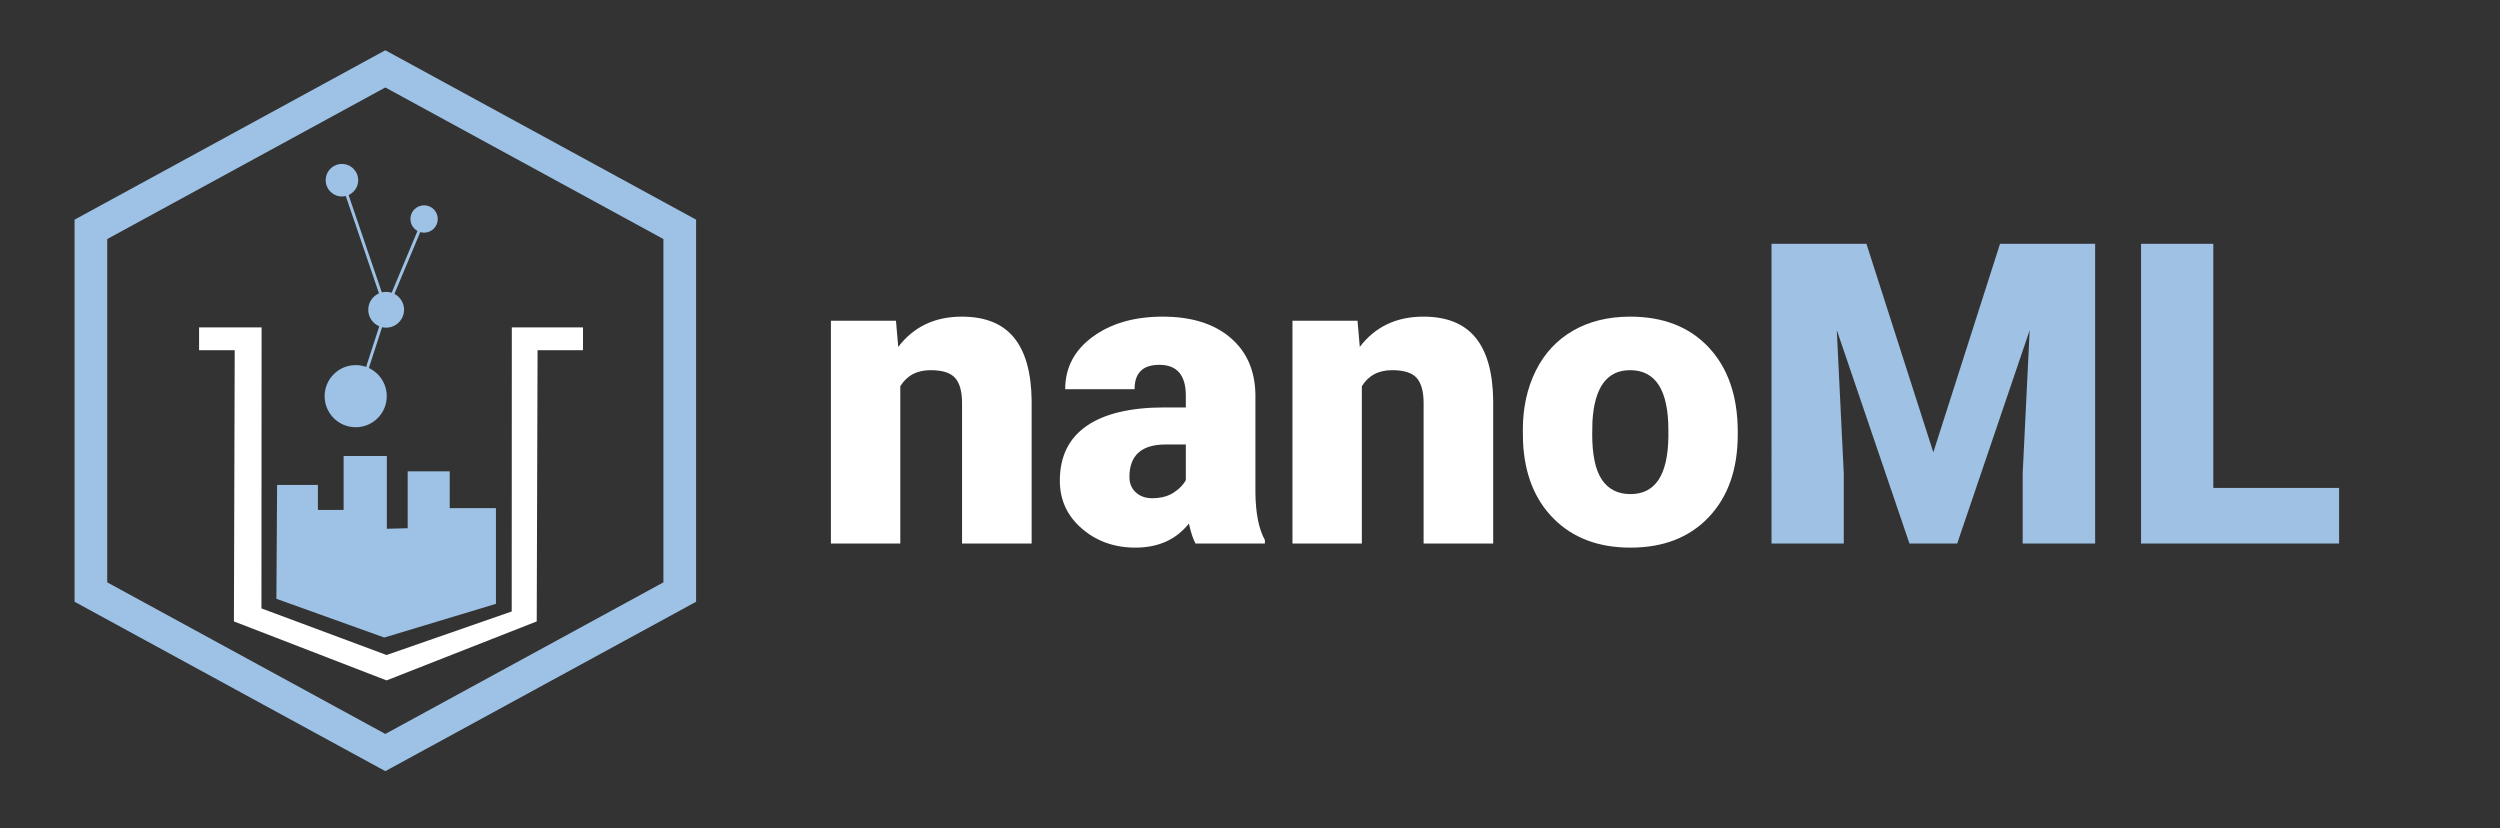 <?xml version="1.0" encoding="utf-8"?>
<!-- Generator: Adobe Illustrator 16.0.3, SVG Export Plug-In . SVG Version: 6.00 Build 0)  -->
<!DOCTYPE svg PUBLIC "-//W3C//DTD SVG 1.0//EN" "http://www.w3.org/TR/2001/REC-SVG-20010904/DTD/svg10.dtd">
<svg version="1.0" xmlns="http://www.w3.org/2000/svg" xmlns:xlink="http://www.w3.org/1999/xlink" x="0px" y="0px" width="842px"
	 height="279px" viewBox="0 0 842 279" enable-background="new 0 0 842 279" xml:space="preserve">
<rect x="0" y="0" width="842" height="279" fill="#333333" stroke="none"/>
<g id="Layer_2">
	<polygon fill="#FFFFFF" points="67.051,110.262 67.051,117.943 79.049,117.943 78.785,209.294 130.195,229.159 180.769,209.294 
		181.049,117.946 196.354,117.955 196.354,110.262 172.383,110.262 172.345,205.942 130.194,220.611 88.055,204.908 88.105,110.262 
			"/>
	<polygon fill="#9EC2E5" points="93.328,163.323 107.065,163.323 107.065,171.74 115.729,171.74 115.729,153.572 130.291,153.572 
		130.291,178.091 137.307,177.904 137.307,158.752 151.472,158.752 151.472,171.141 167.034,171.141 167.034,203.37 
		129.427,214.722 93.088,201.678 	"/>
	<circle fill="#9EC2E5" cx="119.801" cy="133.43" r="10.463"/>
	<circle fill="#9EC2E5" cx="130.061" cy="104.328" r="6.026"/>
	<circle fill="#9EC2E5" cx="142.836" cy="73.759" r="4.606"/>
	<circle fill="#9EC2E5" cx="115.166" cy="60.696" r="5.476"/>
	<line fill="none" stroke="#9EC2E5" stroke-miterlimit="10" x1="115.166" y1="60.696" x2="130.061" y2="104.328"/>
	<line fill="none" stroke="#9EC2E5" stroke-miterlimit="10" x1="142.836" y1="73.759" x2="130.061" y2="104.328"/>
	<line fill="none" stroke="#9EC2E5" stroke-miterlimit="10" x1="130.061" y1="104.328" x2="120.642" y2="133.43"/>
	<polygon fill="none" stroke="#9EC2E5" stroke-width="11" stroke-miterlimit="10" points="129.777,253.457 30.613,199.405 
		30.613,77.245 129.777,23.193 228.941,77.245 228.941,199.405 129.777,253.457 	"/>
	<g>
		<path fill="#FFFFFF" d="M301.762,108.032l0.763,8.806c5.177-6.795,12.318-10.192,21.425-10.192c7.812,0,13.647,2.334,17.508,7.003
			c3.858,4.669,5.858,11.695,5.997,21.078v48.327h-23.436v-47.356c0-3.79-0.763-6.575-2.288-8.355
			c-1.525-1.779-4.299-2.669-8.32-2.669c-4.576,0-7.974,1.803-10.192,5.408v52.973h-23.366v-75.021H301.762z"/>
		<path fill="#FFFFFF" d="M402.646,183.054c-0.832-1.525-1.572-3.767-2.219-6.726c-4.299,5.408-10.309,8.112-18.027,8.112
			c-7.072,0-13.082-2.138-18.027-6.414c-4.946-4.274-7.419-9.648-7.419-16.12c0-8.135,3.004-14.283,9.014-18.443
			c6.009-4.16,14.745-6.24,26.209-6.24h7.211v-3.972c0-6.92-2.981-10.381-8.944-10.381c-5.547,0-8.32,2.741-8.32,8.222h-23.366
			c0-7.248,3.085-13.135,9.257-17.659c6.17-4.524,14.04-6.787,23.608-6.787s17.126,2.334,22.673,7.003
			c5.547,4.669,8.39,11.071,8.528,19.206v33.212c0.092,6.888,1.155,12.157,3.189,15.809v1.179H402.646z M388.016,167.8
			c2.912,0,5.327-0.624,7.245-1.872s3.294-2.657,4.126-4.229v-11.995h-6.795c-8.136,0-12.203,3.652-12.203,10.955
			c0,2.127,0.716,3.849,2.149,5.165C383.971,167.142,385.797,167.8,388.016,167.8z"/>
		<path fill="#FFFFFF" d="M457.213,108.032l0.763,8.806c5.177-6.795,12.318-10.192,21.425-10.192c7.812,0,13.647,2.334,17.508,7.003
			c3.858,4.669,5.858,11.695,5.997,21.078v48.327H479.47v-47.356c0-3.79-0.763-6.575-2.288-8.355
			c-1.525-1.779-4.299-2.669-8.32-2.669c-4.576,0-7.974,1.803-10.192,5.408v52.973h-23.366v-75.021H457.213z"/>
		<path fill="#FFFFFF" d="M512.89,144.85c0-7.488,1.456-14.155,4.368-20.003c2.912-5.847,7.095-10.342,12.55-13.486
			c5.454-3.143,11.856-4.715,19.206-4.715c11.232,0,20.084,3.479,26.556,10.435c6.471,6.958,9.707,16.422,9.707,28.393v0.832
			c0,11.695-3.248,20.975-9.742,27.838c-6.494,6.865-15.288,10.297-26.382,10.297c-10.678,0-19.253-3.2-25.724-9.604
			c-6.472-6.401-9.962-15.08-10.47-26.035L512.89,144.85z M536.256,146.306c0,6.934,1.086,12.019,3.259,15.254
			c2.172,3.236,5.385,4.854,9.638,4.854c8.32,0,12.572-6.401,12.758-19.206v-2.357c0-13.451-4.299-20.177-12.896-20.177
			c-7.813,0-12.042,5.801-12.688,17.403L536.256,146.306z"/>
		<path fill="#9EC1E4" d="M628.611,82.101l22.534,70.237l22.465-70.237h32.033v100.953h-24.406v-23.574l2.357-48.258l-24.406,71.832
			h-16.086l-24.476-71.901l2.357,48.327v23.574h-24.337V82.101H628.611z"/>
		<path fill="#9EC1E4" d="M745.442,164.333h42.364v18.721h-66.701V82.101h24.337V164.333z"/>
	</g>
</g>
</svg>
